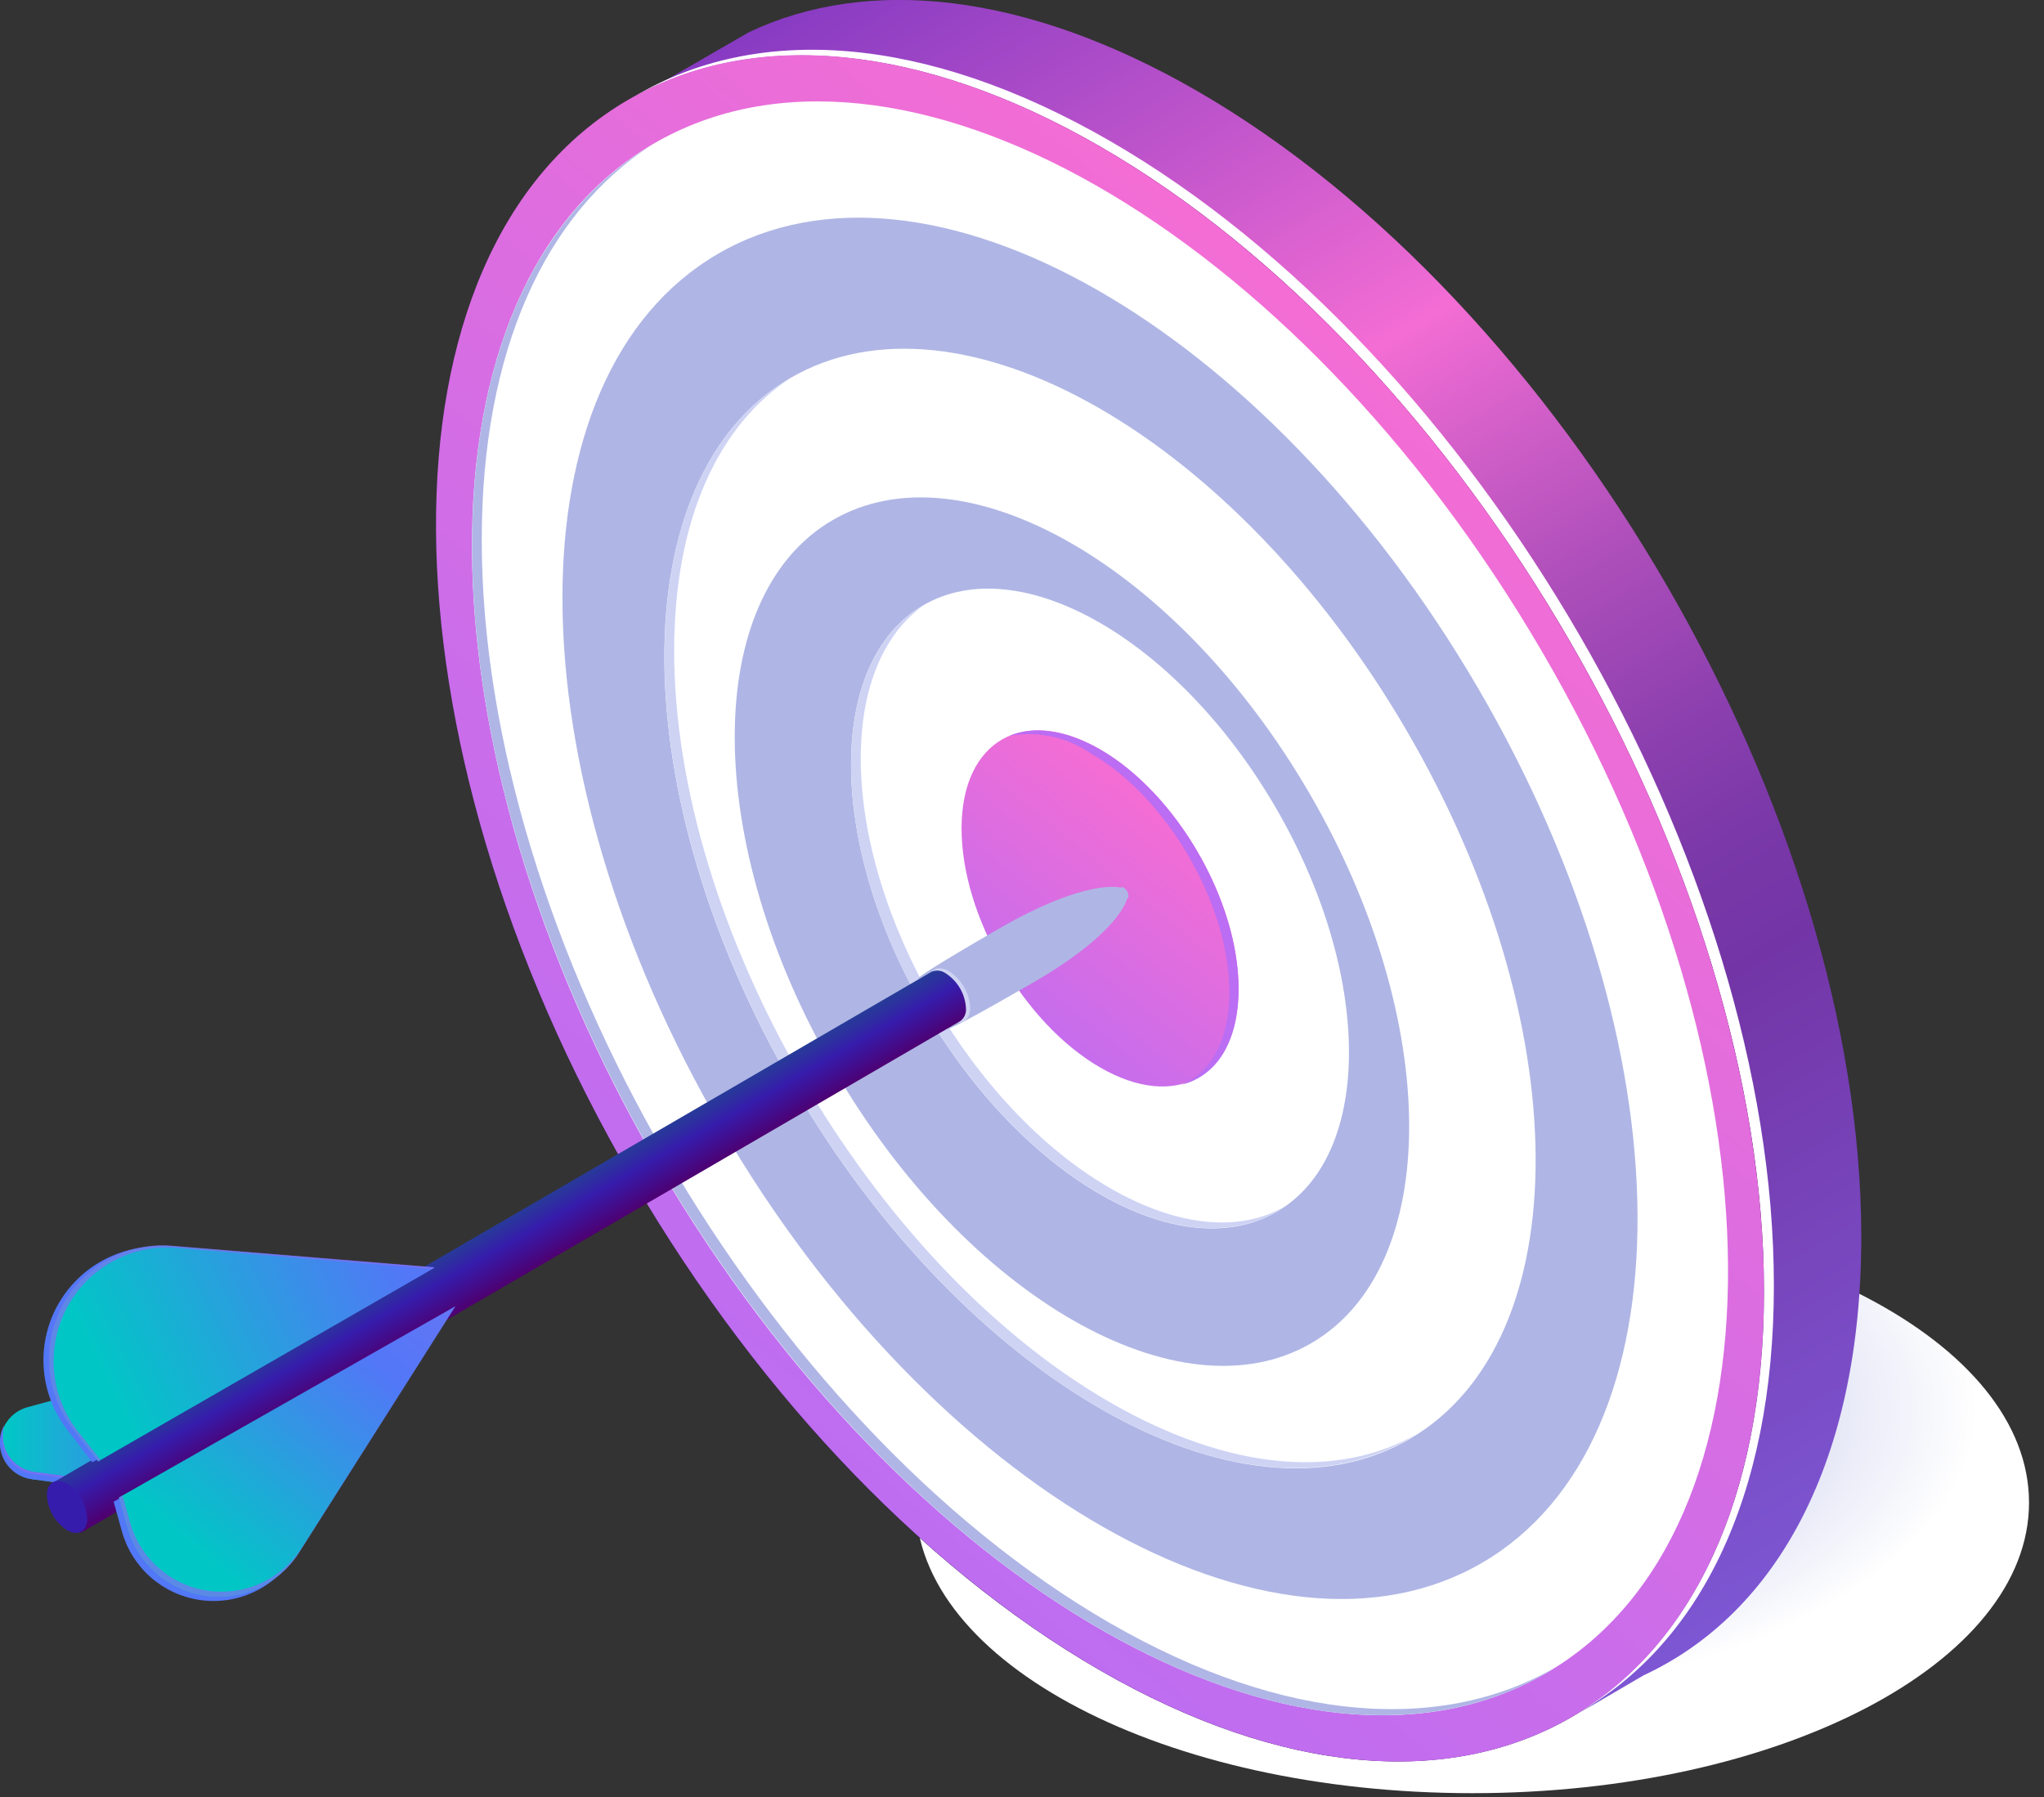<?xml version="1.0" encoding="UTF-8"?> <svg xmlns="http://www.w3.org/2000/svg" width="116" height="102" viewBox="0 0 116 102" fill="none"><rect x="0" y="0" width="116" height="102" fill="#333333" stroke="none"/><g clip-path="url(#clip0_1_53)"><path style="mix-blend-mode:multiply" d="M83.56 101.77C101.007 101.77 115.15 94.387 115.15 85.28C115.15 76.173 101.007 68.79 83.56 68.79C66.113 68.79 51.97 76.173 51.97 85.28C51.97 94.387 66.113 101.77 83.56 101.77Z" fill="url(#paint0_radial_1_53)"></path><path d="M67.95 5.17C58.14 -0.49 49.2 -1.35 42.5 1.83L37.11 4.94C43.8 1.83 52.68 2.72 62.43 8.34C83.24 20.34 100.11 49.46 100.11 73.34C100.11 84.93 96.11 93.16 89.67 97.19L93.28 95.08C100.87 91.55 105.63 82.89 105.63 70.2C105.63 46.29 88.76 17.19 67.95 5.17Z" fill="url(#paint1_linear_1_53)"></path><path d="M62.43 8.31C41.62 -3.69 24.75 5.92 24.75 29.8C24.75 53.68 41.62 82.8 62.43 94.8C83.24 106.8 100.11 97.2 100.11 73.32C100.11 49.44 83.24 20.33 62.43 8.31Z" fill="url(#paint2_linear_1_53)"></path><path d="M62.99 8C52.43 1.9 42.9 1.38 36.05 5.45C42.85 1.73 52.16 2.39 62.43 8.31C83.24 20.31 100.11 49.43 100.11 73.31C100.11 85.08 96.01 93.38 89.36 97.31C96.36 93.49 100.67 85.06 100.67 72.96C100.67 49.11 83.8 20.01 62.99 8Z" fill="white"></path><path d="M89.24 97.42C103.863 88.871 103.713 61.406 88.904 36.074C74.095 10.742 50.236 -2.864 35.613 5.685C20.99 14.233 21.14 41.699 35.949 67.031C50.758 92.363 74.617 105.968 89.24 97.42Z" fill="url(#paint3_linear_1_53)"></path><path d="M87.787 94.933C101.618 86.847 101.477 60.87 87.471 36.911C73.465 12.953 50.898 0.085 37.066 8.171C23.235 16.257 23.376 42.234 37.382 66.193C51.388 90.152 73.955 103.019 87.787 94.933Z" fill="white"></path><path d="M84.133 88.683C95.971 81.762 95.85 59.528 83.862 39.021C71.874 18.514 52.559 7.501 40.72 14.421C28.881 21.342 29.003 43.577 40.99 64.083C52.978 84.59 72.294 95.604 84.133 88.683Z" fill="#AFB6E5"></path><path d="M80.019 81.657C89.612 76.049 89.513 58.029 79.796 41.408C70.08 24.787 54.426 15.859 44.833 21.467C35.24 27.075 35.34 45.095 45.057 61.716C54.773 78.337 70.426 87.265 80.019 81.657Z" fill="white"></path><path d="M74.415 76.232C81.862 71.902 81.819 57.935 74.319 45.035C66.819 32.135 54.702 25.187 47.255 29.517C39.807 33.847 39.85 47.815 47.35 60.715C54.85 73.615 66.967 80.562 74.415 76.232Z" fill="#AFB6E5"></path><path d="M72.48 68.759C77.963 65.554 77.907 55.256 72.354 45.758C66.802 36.261 57.856 31.16 52.373 34.365C46.89 37.57 46.946 47.868 52.498 57.366C58.051 66.864 66.996 71.965 72.48 68.759Z" fill="white"></path><path d="M62.98 92.11C43.3 80.75 27.34 53.22 27.34 30.63C27.34 19.85 30.98 12.14 36.92 8.27C30.65 12.02 26.79 19.86 26.79 30.98C26.79 53.56 42.79 81.09 62.43 92.45C72.72 98.39 81.99 98.74 88.49 94.5C82.02 98.37 72.98 97.88 62.98 92.11Z" fill="#AFB6E5"></path><path d="M62.98 79.58C49.33 71.7 38.26 52.58 38.26 36.94C38.26 29.43 40.8 24.07 44.95 21.4C40.48 23.95 37.71 29.4 37.71 37.28C37.71 52.95 48.78 72.04 62.43 79.93C69.54 84.03 75.95 84.28 80.43 81.37C75.98 83.94 69.81 83.52 62.98 79.58Z" fill="#CED3F4"></path><path d="M62.98 67.42C55.18 62.92 48.85 52.01 48.85 43.05C48.85 38.88 50.23 35.87 52.49 34.3C49.9 35.75 48.3 38.89 48.3 43.4C48.3 52.4 54.63 63.26 62.43 67.77C66.6 70.17 70.34 70.26 72.92 68.47C70.37 69.94 66.86 69.66 62.98 67.42Z" fill="#CED3F4"></path><path d="M70.29 56.09C70.29 61.09 66.77 63.09 62.43 60.58C58.09 58.07 54.57 52 54.57 47.02C54.57 42.04 58.09 40.02 62.43 42.53C66.77 45.04 70.29 51.11 70.29 56.09Z" fill="url(#paint4_linear_1_53)"></path><path opacity="0.5" d="M63.27 51.73C63.27 52.13 62.99 52.28 62.65 52.09C62.471 51.972 62.321 51.814 62.213 51.628C62.106 51.443 62.043 51.234 62.03 51.02C62.03 50.63 62.31 50.47 62.65 50.67C62.83 50.785 62.98 50.941 63.087 51.125C63.195 51.31 63.258 51.517 63.27 51.73Z" fill="url(#paint5_linear_1_53)"></path><path d="M62.43 42.53C60.43 41.4 58.67 41.19 57.29 41.76C58.901 41.477 60.56 41.836 61.91 42.76C66.25 45.26 69.77 51.34 69.77 56.32C69.77 59.05 68.71 60.88 67.04 61.57C69.04 61.07 70.29 59.15 70.29 56.14C70.29 51.11 66.77 45.04 62.43 42.53Z" fill="#BB6DF3"></path><path d="M5.93 84.5L1.81 83.95C1.336 83.882 0.9 83.653 0.574 83.301C0.249 82.95 0.054 82.497 0.023 82.019C-0.009 81.541 0.124 81.067 0.401 80.676C0.677 80.285 1.079 80 1.54 79.87L24.64 73.55L5.93 84.5Z" fill="url(#paint6_linear_1_53)"></path><path d="M6.09 84.1L1.97 83.54C1.671 83.503 1.383 83.402 1.128 83.242C0.872 83.083 0.654 82.869 0.489 82.617C0.324 82.365 0.217 82.079 0.174 81.781C0.131 81.483 0.153 81.179 0.24 80.89C0.08 81.188 -0.005 81.52 -0.008 81.859C-0.011 82.197 0.068 82.531 0.222 82.832C0.377 83.133 0.602 83.392 0.878 83.587C1.155 83.781 1.475 83.906 1.81 83.95L5.93 84.5L24.64 73.5L23.64 73.77L6.09 84.1Z" fill="#5277F7"></path><g style="mix-blend-mode:screen" opacity="0.7"><path d="M1.91 83.66L6.03 84.22L23.91 73.75L23.65 73.82L6.09 84.1L1.97 83.54C1.671 83.503 1.383 83.402 1.128 83.242C0.872 83.083 0.654 82.869 0.489 82.617C0.324 82.365 0.217 82.079 0.174 81.781C0.131 81.483 0.153 81.179 0.24 80.89L0.18 81.04C0.097 81.327 0.077 81.628 0.121 81.924C0.166 82.219 0.275 82.501 0.439 82.75C0.604 82.999 0.82 83.21 1.074 83.367C1.328 83.524 1.614 83.624 1.91 83.66Z" fill="#836DF3"></path></g><path d="M64.04 50.85C64.043 50.883 64.037 50.916 64.022 50.946C64.008 50.975 63.987 51.001 63.96 51.02C63.96 51.02 63.57 52.94 58.5 55.84C51.29 60.01 54.5 57.79 54.5 57.79C54.3 57.9 54.42 57.66 54.13 57.49C53.825 57.29 53.571 57.021 53.388 56.705C53.206 56.389 53.1 56.034 53.08 55.67C53.08 55.34 52.77 55.33 52.96 55.22C52.96 55.22 49.43 56.91 56.65 52.73C61.72 49.8 63.59 50.38 63.59 50.38C63.616 50.361 63.648 50.35 63.68 50.35C63.712 50.35 63.744 50.361 63.77 50.38C63.851 50.429 63.918 50.498 63.966 50.58C64.013 50.662 64.038 50.755 64.04 50.85Z" fill="#AFB6E5"></path><path d="M55.06 57.19C55.06 57.95 54.52 58.26 53.86 57.87C53.511 57.644 53.22 57.339 53.011 56.979C52.802 56.62 52.682 56.215 52.66 55.8C52.66 55.04 53.2 54.74 53.86 55.12C54.208 55.347 54.498 55.652 54.707 56.012C54.915 56.371 55.036 56.775 55.06 57.19Z" fill="#CED3F4"></path><path d="M54.82 57.22C54.833 57.359 54.811 57.499 54.755 57.627C54.699 57.754 54.611 57.866 54.5 57.95L4.66 86.95C4.45 87.07 4.59 86.81 4.27 86.63C3.935 86.411 3.658 86.115 3.459 85.767C3.261 85.419 3.148 85.03 3.13 84.63C3.13 84.27 2.79 84.27 3 84.15L52.87 55.15C53 55.095 53.142 55.074 53.282 55.09C53.422 55.106 53.556 55.157 53.67 55.24C54.004 55.456 54.283 55.748 54.483 56.092C54.683 56.436 54.798 56.823 54.82 57.22Z" fill="url(#paint7_linear_1_53)"></path><path d="M4.95 86.2C4.95 86.92 4.44 87.2 3.81 86.85C3.473 86.632 3.193 86.337 2.993 85.989C2.793 85.641 2.679 85.251 2.66 84.85C2.66 84.13 3.17 83.85 3.81 84.2C4.145 84.419 4.423 84.714 4.622 85.062C4.82 85.41 4.933 85.8 4.95 86.2Z" fill="#361CAC"></path><path d="M5.24 82.99L24.35 71.99L9.44 70.77C8.194 70.668 6.945 70.931 5.846 71.526C4.747 72.121 3.844 73.023 3.247 74.121C2.651 75.22 2.386 76.468 2.486 77.714C2.586 78.96 3.046 80.15 3.81 81.14L5.24 82.99Z" fill="#5277F7"></path><path d="M5.57 82.94L24.68 71.94L9.77 70.72C8.524 70.618 7.275 70.881 6.176 71.476C5.077 72.071 4.174 72.973 3.577 74.071C2.981 75.17 2.716 76.418 2.816 77.664C2.916 78.91 3.376 80.1 4.14 81.09L5.57 82.94Z" fill="url(#paint8_linear_1_53)"></path><g style="mix-blend-mode:screen" opacity="0.7"><path d="M4.39 81.19C3.626 80.201 3.166 79.01 3.066 77.764C2.966 76.518 3.231 75.27 3.827 74.171C4.424 73.073 5.327 72.171 6.426 71.576C7.525 70.981 8.774 70.718 10.02 70.82L24.5 72.01L24.65 71.92L9.74 70.7C8.494 70.598 7.245 70.861 6.146 71.456C5.047 72.051 4.144 72.953 3.547 74.051C2.951 75.15 2.686 76.398 2.786 77.644C2.886 78.89 3.346 80.081 4.11 81.07L5.57 82.94L5.71 82.86L4.39 81.19Z" fill="#836DF3"></path></g><path d="M6.45 85.23L6.92 86.92C7.201 87.923 7.767 88.824 8.548 89.513C9.33 90.202 10.294 90.65 11.325 90.804C12.356 90.957 13.409 90.809 14.357 90.377C15.306 89.945 16.109 89.248 16.67 88.37L25.56 74.37L6.45 85.23Z" fill="#5277F7"></path><path d="M6.75 84.99L7.22 86.68C7.499 87.684 8.063 88.585 8.844 89.275C9.625 89.965 10.589 90.414 11.619 90.567C12.65 90.721 13.703 90.572 14.65 90.139C15.598 89.707 16.401 89.009 16.96 88.13L25.85 74.13L6.75 84.99Z" fill="url(#paint9_linear_1_53)"></path><g style="mix-blend-mode:screen" opacity="0.7"><path d="M17.12 87.84C16.561 88.719 15.758 89.417 14.81 89.849C13.863 90.282 12.81 90.43 11.779 90.277C10.749 90.124 9.785 89.675 9.004 88.985C8.223 88.295 7.659 87.394 7.38 86.39L6.95 84.87L6.75 84.99L7.22 86.68C7.499 87.684 8.063 88.585 8.844 89.275C9.625 89.965 10.589 90.414 11.619 90.567C12.65 90.721 13.703 90.572 14.65 90.139C15.598 89.707 16.401 89.009 16.96 88.13L25.85 74.13L17.12 87.84Z" fill="#836DF3"></path></g></g><defs><radialGradient id="paint0_radial_1_53" cx="0" cy="0" r="1" gradientUnits="userSpaceOnUse" gradientTransform="translate(80.549 79.939) scale(31.525 16.538)"><stop offset="0.19" stop-color="#AFB6E5"></stop><stop offset="1" stop-color="white"></stop></radialGradient><linearGradient id="paint1_linear_1_53" x1="50.9" y1="-4.09" x2="105.86" y2="88.25" gradientUnits="userSpaceOnUse"><stop stop-color="#853AC2"></stop><stop offset="0.17" stop-color="#BE54CB"></stop><stop offset="0.32" stop-color="#F36DD4"></stop><stop offset="0.38" stop-color="#D761CA"></stop><stop offset="0.48" stop-color="#AC4EBA"></stop><stop offset="0.57" stop-color="#8D40AF"></stop><stop offset="0.64" stop-color="#7A38A8"></stop><stop offset="0.7" stop-color="#7335A6"></stop><stop offset="1" stop-color="#7D57D4"></stop></linearGradient><linearGradient id="paint2_linear_1_53" x1="26.205" y1="21.512" x2="101.912" y2="21.512" gradientUnits="userSpaceOnUse"><stop stop-color="#311B61"></stop><stop offset="0.2" stop-color="#290F52"></stop><stop offset="0.49" stop-color="#200041"></stop><stop offset="1" stop-color="#0F001F"></stop></linearGradient><linearGradient id="paint3_linear_1_53" x1="35.775" y1="83.169" x2="84.495" y2="25.379" gradientUnits="userSpaceOnUse"><stop offset="0.04" stop-color="#BB6DF3"></stop><stop offset="0.36" stop-color="#CA6DEA"></stop><stop offset="0.99" stop-color="#F36DD4"></stop><stop offset="1" stop-color="#F36DD4"></stop></linearGradient><linearGradient id="paint4_linear_1_53" x1="45.91" y1="71.82" x2="66.36" y2="46.74" gradientUnits="userSpaceOnUse"><stop offset="0.01" stop-color="#836DF3"></stop><stop offset="0.05" stop-color="#8C6DF3"></stop><stop offset="0.22" stop-color="#A66DF3"></stop><stop offset="0.37" stop-color="#B56DF3"></stop><stop offset="0.49" stop-color="#BB6DF3"></stop><stop offset="1" stop-color="#F36DD4"></stop></linearGradient><linearGradient id="paint5_linear_1_53" x1="62.03" y1="51.38" x2="63.27" y2="51.38" gradientUnits="userSpaceOnUse"><stop stop-color="#311B61"></stop><stop offset="0.2" stop-color="#290F52"></stop><stop offset="0.49" stop-color="#200041"></stop><stop offset="1" stop-color="#0F001F"></stop></linearGradient><linearGradient id="paint6_linear_1_53" x1="-1.33371e-05" y1="79.03" x2="24.64" y2="79.03" gradientUnits="userSpaceOnUse"><stop offset="0.01" stop-color="#00C7C5"></stop><stop offset="0.4" stop-color="#5277F7"></stop><stop offset="0.52" stop-color="#6176F6"></stop><stop offset="0.75" stop-color="#8A72F5"></stop><stop offset="1" stop-color="#BB6DF3"></stop></linearGradient><linearGradient id="paint7_linear_1_53" x1="28.12" y1="69.43" x2="29.78" y2="72.31" gradientUnits="userSpaceOnUse"><stop offset="0.01" stop-color="#273B98"></stop><stop offset="0.23" stop-color="#2F2BA2"></stop><stop offset="0.4" stop-color="#361CAC"></stop><stop offset="0.77" stop-color="#440B89"></stop><stop offset="1" stop-color="#4E0070"></stop></linearGradient><linearGradient id="paint8_linear_1_53" x1="4.84" y1="77.68" x2="46.49" y2="57.19" gradientUnits="userSpaceOnUse"><stop offset="0.01" stop-color="#00C7C5"></stop><stop offset="0.4" stop-color="#5277F7"></stop><stop offset="0.52" stop-color="#6176F6"></stop><stop offset="0.75" stop-color="#8A72F5"></stop><stop offset="1" stop-color="#BB6DF3"></stop></linearGradient><linearGradient id="paint9_linear_1_53" x1="10.49" y1="88.21" x2="35.04" y2="59.16" gradientUnits="userSpaceOnUse"><stop offset="0.01" stop-color="#00C7C5"></stop><stop offset="0.4" stop-color="#5277F7"></stop><stop offset="0.52" stop-color="#6176F6"></stop><stop offset="0.75" stop-color="#8A72F5"></stop><stop offset="1" stop-color="#BB6DF3"></stop></linearGradient><clipPath id="clip0_1_53"><rect width="115.15" height="101.77" fill="white"></rect></clipPath></defs></svg> 